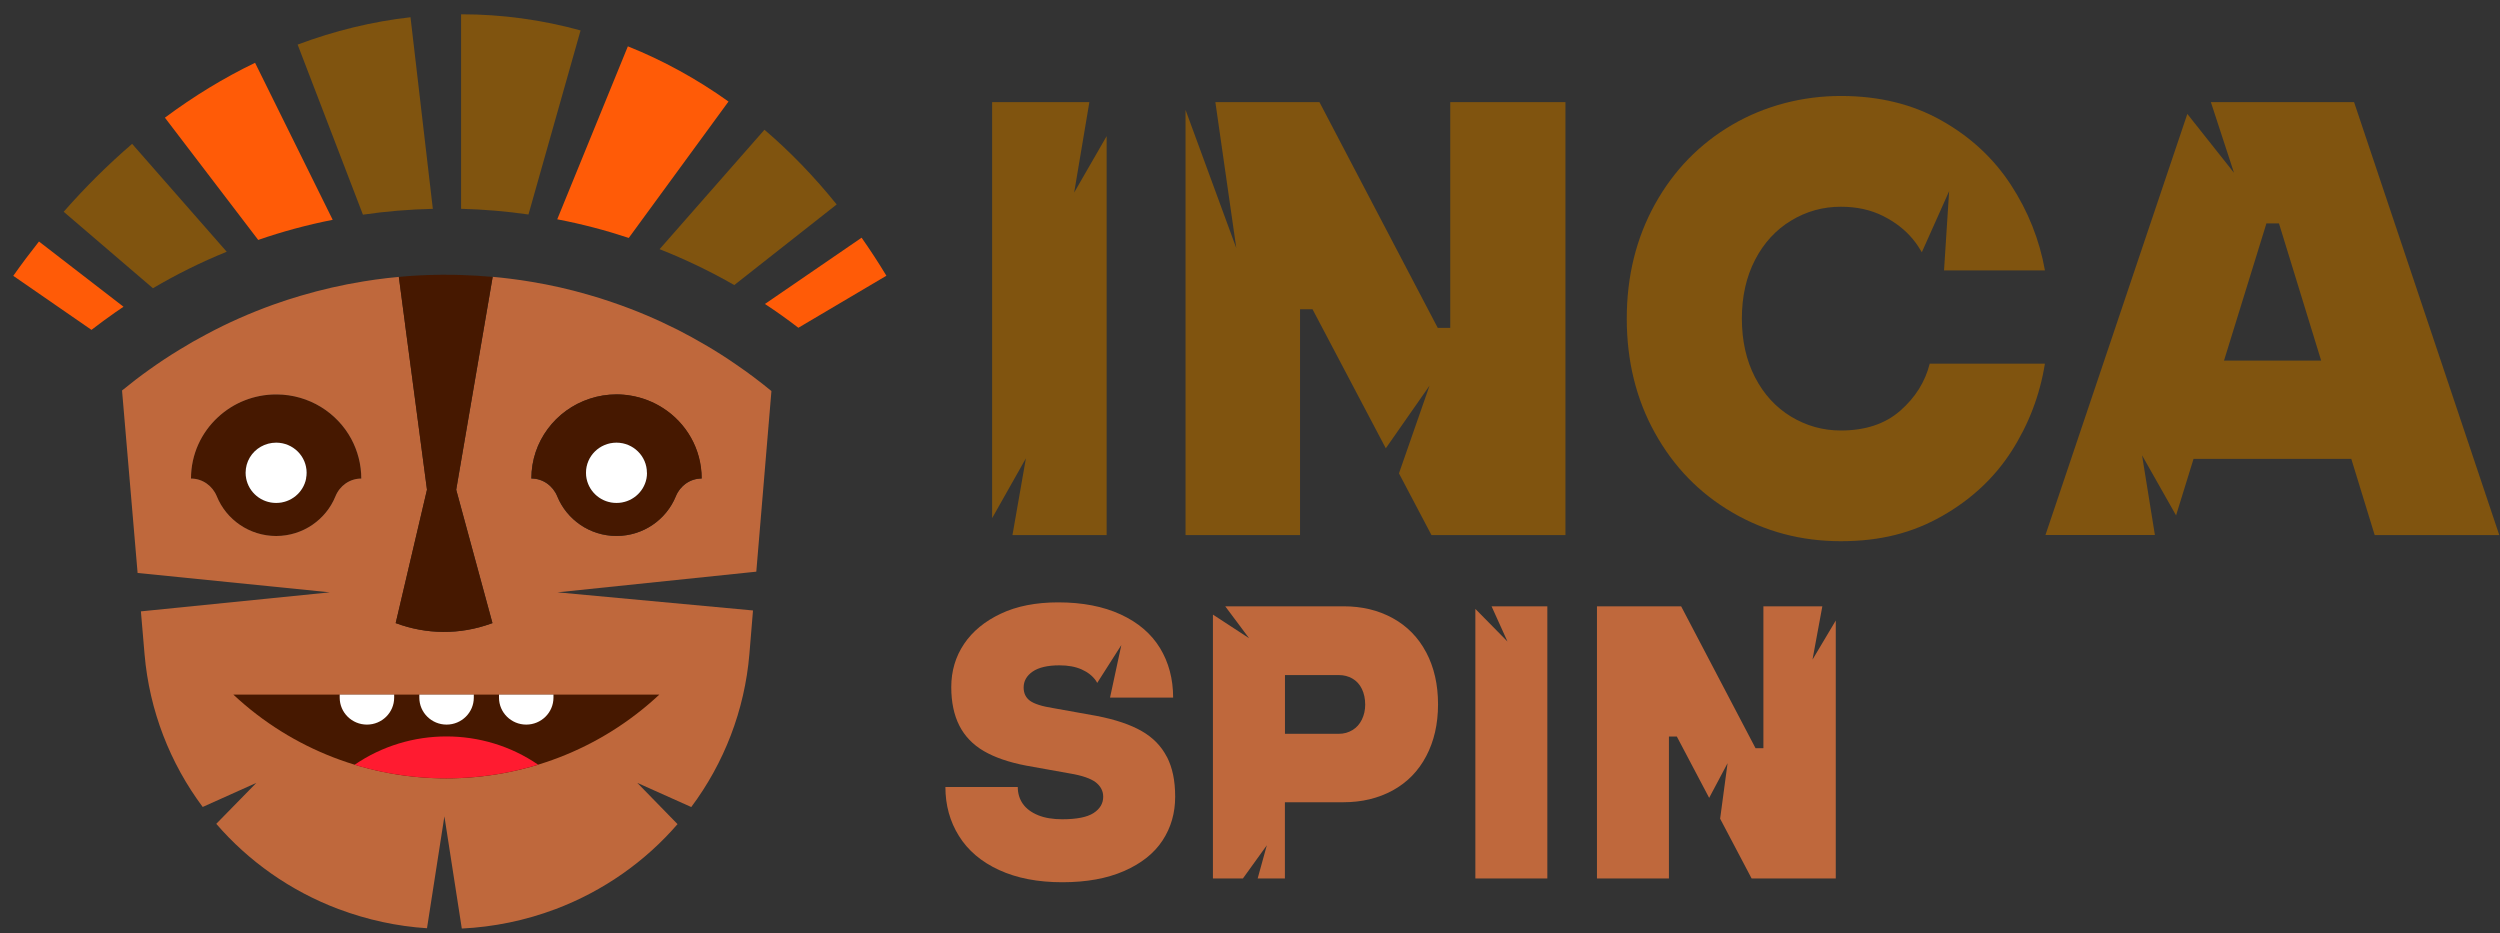 <svg width="75" height="28" viewBox="0 0 75 28" fill="none" xmlns="http://www.w3.org/2000/svg">
<rect x="0" y="0" width="75" height="28" fill="#333333" stroke="none"/>
<path d="M7 20.838H19.78C16.195 24.189 10.585 24.189 7 20.838Z" fill="#461800"/>
<path d="M10.539 13.172C10.114 12.382 9.274 11.841 8.307 11.833H8.283C7.951 11.833 7.632 11.895 7.342 12.01C7.042 12.127 6.768 12.302 6.537 12.516C6.039 12.976 5.728 13.631 5.728 14.357C6.074 14.357 6.374 14.573 6.503 14.891C6.788 15.588 7.478 16.08 8.283 16.08C9.088 16.08 9.778 15.588 10.061 14.891C10.19 14.574 10.49 14.357 10.835 14.357C10.835 13.93 10.727 13.524 10.537 13.172H10.539ZM9.183 14.341C9.183 14.341 9.183 14.351 9.183 14.357C9.102 14.774 8.73 15.088 8.285 15.088C7.839 15.088 7.468 14.775 7.386 14.357C7.374 14.3 7.369 14.243 7.369 14.182C7.369 13.849 7.551 13.558 7.824 13.402C7.959 13.325 8.118 13.28 8.285 13.28C8.79 13.28 9.198 13.685 9.198 14.182C9.198 14.238 9.193 14.29 9.183 14.341Z" fill="#461800"/>
<path d="M3.705 9.203C3.678 9.22 3.65 9.238 3.625 9.257C3.567 9.297 3.511 9.334 3.454 9.374C3.213 9.543 2.976 9.716 2.744 9.896L0.398 8.275C0.647 7.922 0.906 7.577 1.169 7.245L3.706 9.203H3.705Z" fill="#FF5B07"/>
<path d="M25.099 6.135L22.028 8.552C21.312 8.141 20.563 7.781 19.788 7.475L22.934 3.892C23.706 4.552 24.434 5.306 25.101 6.135H25.099Z" fill="#80540F"/>
<path d="M21.855 3.046L18.863 7.138C18.166 6.907 17.449 6.719 16.717 6.579L18.836 1.39C19.889 1.81 20.904 2.368 21.855 3.046Z" fill="#FF5B07"/>
<path d="M17.417 0.913L15.854 6.435C15.193 6.339 14.517 6.282 13.832 6.264V0.429H13.849C15.054 0.429 16.254 0.593 17.417 0.913Z" fill="#80540F"/>
<path d="M12.986 6.265C12.276 6.282 11.576 6.339 10.888 6.44L8.929 1.338C10.034 0.923 11.173 0.646 12.315 0.517L12.985 6.267L12.986 6.265Z" fill="#80540F"/>
<path d="M9.981 6.594C9.215 6.746 8.469 6.947 7.746 7.198L4.947 3.53C5.813 2.886 6.722 2.331 7.652 1.884L9.981 6.594Z" fill="#FF5B07"/>
<path d="M6.803 7.552C6.035 7.863 5.296 8.23 4.588 8.647L1.91 6.353C2.561 5.611 3.252 4.927 3.964 4.316L6.801 7.552H6.803Z" fill="#80540F"/>
<path d="M26.592 8.272L23.951 9.833C23.626 9.583 23.292 9.345 22.948 9.119L25.848 7.131C26.104 7.495 26.355 7.88 26.592 8.272Z" fill="#FF5B07"/>
<path d="M23.14 11.729C22.8 11.449 22.45 11.186 22.085 10.937C21.785 10.729 21.475 10.531 21.158 10.347C20.885 10.186 20.609 10.036 20.326 9.891C19.702 9.577 19.056 9.302 18.385 9.074C18.136 8.987 17.882 8.907 17.626 8.835C17.08 8.677 16.521 8.55 15.951 8.456C15.739 8.419 15.527 8.389 15.31 8.362C15.134 8.341 14.961 8.32 14.781 8.305L13.687 14.691L14.775 18.693L14.724 18.711C13.793 19.046 12.798 19.039 11.871 18.693L12.81 14.691L12.417 11.717L12.38 11.442V11.437L12.154 9.736V9.729L11.966 8.307C11.851 8.317 11.736 8.329 11.622 8.342C11.378 8.371 11.137 8.403 10.898 8.443C10.259 8.547 9.634 8.691 9.025 8.871H9.024C8.746 8.952 8.471 9.042 8.2 9.139C7.51 9.387 6.84 9.682 6.201 10.025C5.922 10.171 5.649 10.327 5.381 10.493C5.074 10.679 4.771 10.88 4.479 11.089C4.198 11.288 3.927 11.498 3.661 11.715L4.128 17.189L9.896 17.77L4.227 18.341L4.337 19.631C4.483 21.32 5.101 22.896 6.081 24.209L7.691 23.486L6.488 24.715C7.456 25.836 8.707 26.725 10.152 27.271L10.163 27.274C11.019 27.596 11.91 27.789 12.81 27.847L13.332 24.489L13.854 27.856C14.809 27.81 15.756 27.616 16.665 27.274C18.11 26.728 19.36 25.841 20.326 24.724L19.119 23.486L20.738 24.211C21.721 22.895 22.34 21.312 22.482 19.619L22.59 18.314L16.721 17.77L22.689 17.15L23.143 11.729H23.14ZM10.837 14.357C10.491 14.357 10.191 14.573 10.063 14.891C9.78 15.588 9.088 16.08 8.285 16.08C7.481 16.08 6.788 15.588 6.505 14.891C6.376 14.574 6.076 14.357 5.73 14.357C5.73 13.63 6.04 12.976 6.539 12.516C6.769 12.302 7.044 12.127 7.344 12.01C7.635 11.896 7.952 11.833 8.285 11.833H8.308C9.276 11.841 10.115 12.38 10.541 13.172C10.729 13.524 10.839 13.93 10.839 14.357H10.837ZM21.051 14.357C20.704 14.357 20.404 14.574 20.273 14.893C19.988 15.588 19.3 16.08 18.495 16.08C17.69 16.08 17.002 15.588 16.717 14.893C16.587 14.574 16.287 14.357 15.939 14.357C15.939 13.802 16.119 13.29 16.427 12.874C16.738 12.452 17.18 12.129 17.69 11.963C17.943 11.88 18.214 11.834 18.494 11.834C18.643 11.834 18.79 11.848 18.931 11.873C19.275 11.931 19.597 12.057 19.88 12.24C20.584 12.688 21.048 13.471 21.048 14.358L21.051 14.357Z" fill="#BF683C"/>
<path d="M13.685 14.691L14.773 18.693L14.722 18.711C13.792 19.046 12.797 19.039 11.87 18.693L12.809 14.691L12.415 11.717L12.378 11.442V11.437L12.152 9.736V9.729L11.964 8.307C12.378 8.267 12.793 8.247 13.217 8.243C13.275 8.243 13.332 8.243 13.39 8.243C13.539 8.243 13.687 8.243 13.832 8.25C14.151 8.259 14.468 8.279 14.78 8.307L13.685 14.693V14.691Z" fill="#461800"/>
<path d="M19.883 12.236C19.6 12.055 19.278 11.928 18.934 11.869C18.792 11.844 18.644 11.831 18.497 11.831C18.216 11.831 17.946 11.876 17.694 11.96C17.182 12.127 16.741 12.449 16.431 12.871C16.124 13.286 15.943 13.799 15.943 14.353C16.288 14.353 16.588 14.569 16.719 14.887C17.002 15.584 17.692 16.077 18.497 16.077C19.302 16.077 19.992 15.584 20.275 14.887C20.404 14.569 20.704 14.353 21.051 14.353C21.051 13.464 20.587 12.683 19.883 12.235V12.236ZM19.394 14.357C19.312 14.774 18.941 15.088 18.495 15.088C18.049 15.088 17.68 14.775 17.597 14.357C17.585 14.3 17.58 14.243 17.58 14.182C17.58 13.683 17.99 13.28 18.494 13.28C18.997 13.28 19.407 13.685 19.407 14.182C19.407 14.243 19.402 14.3 19.39 14.357H19.394Z" fill="#461800"/>
<path d="M9.198 14.182C9.198 14.238 9.193 14.29 9.183 14.341C9.183 14.347 9.183 14.351 9.183 14.357C9.102 14.774 8.73 15.088 8.285 15.088C7.839 15.088 7.468 14.775 7.386 14.357C7.374 14.3 7.369 14.243 7.369 14.182C7.369 13.849 7.551 13.558 7.824 13.402C7.959 13.325 8.118 13.28 8.285 13.28C8.79 13.28 9.198 13.685 9.198 14.182Z" fill="white"/>
<path d="M19.41 14.182C19.41 14.243 19.405 14.3 19.394 14.357C19.312 14.774 18.941 15.088 18.495 15.088C18.049 15.088 17.68 14.775 17.597 14.357C17.585 14.3 17.58 14.243 17.58 14.182C17.58 13.683 17.99 13.28 18.494 13.28C18.997 13.28 19.407 13.685 19.407 14.182L19.41 14.182Z" fill="white"/>
<path d="M7 20.838H19.78C16.195 24.189 10.585 24.189 7 20.838Z" fill="#461800"/>
<path d="M10.191 20.838H11.825V20.93C11.825 21.376 11.459 21.738 11.008 21.738C10.557 21.738 10.191 21.376 10.191 20.93V20.838Z" fill="white"/>
<path d="M12.58 20.838H14.214V20.93C14.214 21.376 13.848 21.738 13.397 21.738C12.946 21.738 12.58 21.376 12.58 20.93V20.838Z" fill="white"/>
<path d="M14.97 20.838H16.604V20.93C16.604 21.376 16.238 21.738 15.787 21.738C15.336 21.738 14.97 21.376 14.97 20.93V20.838Z" fill="white"/>
<path d="M16.141 22.94C16.076 22.962 16.009 22.98 15.944 22.999C15.109 23.235 14.246 23.352 13.383 23.352C12.52 23.352 11.659 23.233 10.824 22.999C10.763 22.98 10.7 22.962 10.639 22.942C11.466 22.376 12.429 22.093 13.393 22.093C14.358 22.093 15.315 22.374 16.141 22.938V22.94Z" fill="#FF1B30"/>
<path d="M32.225 5.776L32.681 3.063H29.764V15.544L30.777 13.75L30.374 16.052H33.199V4.085L32.225 5.776Z" fill="#80540F"/>
<path d="M57.007 12.322C56.556 12.717 55.962 12.915 55.224 12.915C54.685 12.915 54.189 12.775 53.731 12.498C53.273 12.22 52.914 11.828 52.651 11.32C52.389 10.813 52.256 10.225 52.256 9.558C52.256 8.892 52.389 8.304 52.651 7.796C52.914 7.289 53.273 6.897 53.731 6.619C54.189 6.341 54.685 6.202 55.224 6.202C55.7 6.202 56.123 6.294 56.492 6.48C56.862 6.666 57.162 6.9 57.394 7.185C57.494 7.307 57.579 7.436 57.655 7.567L58.474 5.735L58.321 8.111H61.348C61.185 7.197 60.845 6.339 60.325 5.542C59.804 4.745 59.111 4.102 58.24 3.613C57.37 3.123 56.365 2.879 55.226 2.879C54.087 2.879 52.951 3.167 51.968 3.742C50.985 4.316 50.212 5.112 49.649 6.126C49.087 7.141 48.803 8.285 48.803 9.558C48.803 10.831 49.085 11.977 49.649 12.99C50.212 14.005 50.985 14.799 51.968 15.373C52.951 15.948 54.036 16.236 55.226 16.236C56.416 16.236 57.375 15.985 58.258 15.484C59.141 14.983 59.838 14.33 60.352 13.526C60.865 12.722 61.197 11.849 61.347 10.91H57.892C57.755 11.454 57.46 11.925 57.009 12.32L57.007 12.322Z" fill="#80540F"/>
<path d="M71.242 16.052H74.978L70.622 3.063H66.326L67.02 5.184L65.62 3.418L61.364 16.05H64.647L64.262 13.66L65.282 15.462L65.806 13.767H70.539L71.24 16.05L71.242 16.052ZM66.72 10.819L67.993 6.701H68.369L69.635 10.819H66.72Z" fill="#80540F"/>
<path d="M35.006 22.707C34.84 22.384 34.589 22.126 34.25 21.932C33.911 21.738 33.459 21.585 32.893 21.476L31.594 21.243C31.255 21.19 31.023 21.114 30.898 21.022C30.772 20.928 30.709 20.796 30.709 20.625C30.709 20.431 30.799 20.272 30.981 20.146C31.162 20.023 31.43 19.96 31.784 19.96C32.043 19.96 32.265 20.001 32.45 20.083C32.635 20.165 32.779 20.279 32.881 20.426C32.894 20.446 32.904 20.468 32.916 20.488L33.64 19.352L33.301 20.928H35.194C35.194 20.369 35.062 19.873 34.8 19.441C34.535 19.009 34.142 18.674 33.62 18.433C33.096 18.192 32.472 18.071 31.748 18.071C31.079 18.071 30.504 18.183 30.025 18.41C29.545 18.636 29.177 18.939 28.921 19.319C28.665 19.701 28.538 20.131 28.538 20.614C28.538 21.064 28.619 21.449 28.78 21.768C28.942 22.086 29.186 22.34 29.513 22.531C29.84 22.722 30.262 22.868 30.782 22.968L32.081 23.201C32.459 23.263 32.721 23.354 32.872 23.469C33.021 23.587 33.096 23.73 33.096 23.901C33.096 24.104 32.999 24.267 32.806 24.392C32.613 24.516 32.301 24.578 31.867 24.578C31.584 24.578 31.342 24.538 31.142 24.456C30.942 24.374 30.789 24.261 30.687 24.117C30.586 23.973 30.533 23.804 30.533 23.61H28.362C28.362 24.154 28.497 24.645 28.769 25.08C29.04 25.516 29.442 25.856 29.972 26.1C30.503 26.345 31.135 26.467 31.867 26.467C32.599 26.467 33.211 26.355 33.727 26.129C34.242 25.903 34.625 25.598 34.877 25.213C35.13 24.828 35.255 24.39 35.255 23.901C35.255 23.412 35.172 23.029 35.008 22.706L35.006 22.707Z" fill="#BF683C"/>
<path d="M44.747 18.189L45.224 19.245L44.261 18.267V26.353H46.42V18.189H44.747Z" fill="#BF683C"/>
<path d="M54.375 19.788L54.67 18.189H52.902V22.446H52.666L50.434 18.189H47.909V26.353H50.068V22.096H50.305L51.275 23.936L51.827 22.896L51.604 24.561L52.548 26.353H55.073V18.616L54.375 19.788Z" fill="#BF683C"/>
<path d="M42.785 19.57C42.549 19.123 42.213 18.781 41.781 18.544C41.349 18.306 40.856 18.189 40.305 18.189H36.757L37.472 19.146L36.388 18.438V26.353H37.288L38.005 25.358L37.73 26.353H38.547V24.067H40.306C40.857 24.067 41.349 23.948 41.783 23.712C42.215 23.474 42.551 23.133 42.786 22.685C43.022 22.238 43.141 21.719 43.141 21.128C43.141 20.537 43.022 20.017 42.786 19.57H42.785ZM40.856 21.588C40.79 21.724 40.695 21.83 40.573 21.903C40.451 21.977 40.315 22.014 40.166 22.014H38.549V20.252H40.166C40.315 20.252 40.451 20.287 40.573 20.357C40.695 20.428 40.79 20.53 40.856 20.667C40.922 20.803 40.956 20.96 40.956 21.14C40.956 21.302 40.922 21.453 40.856 21.588Z" fill="#BF683C"/>
<path d="M43.508 3.063V9.836H43.132L39.583 3.063H36.461L37.089 7.443L35.566 3.296V16.052H39.001V9.278H39.376L41.574 13.449L42.886 11.57L41.969 14.201L42.944 16.052H46.963V3.063H43.508Z" fill="#80540F"/>
</svg>
